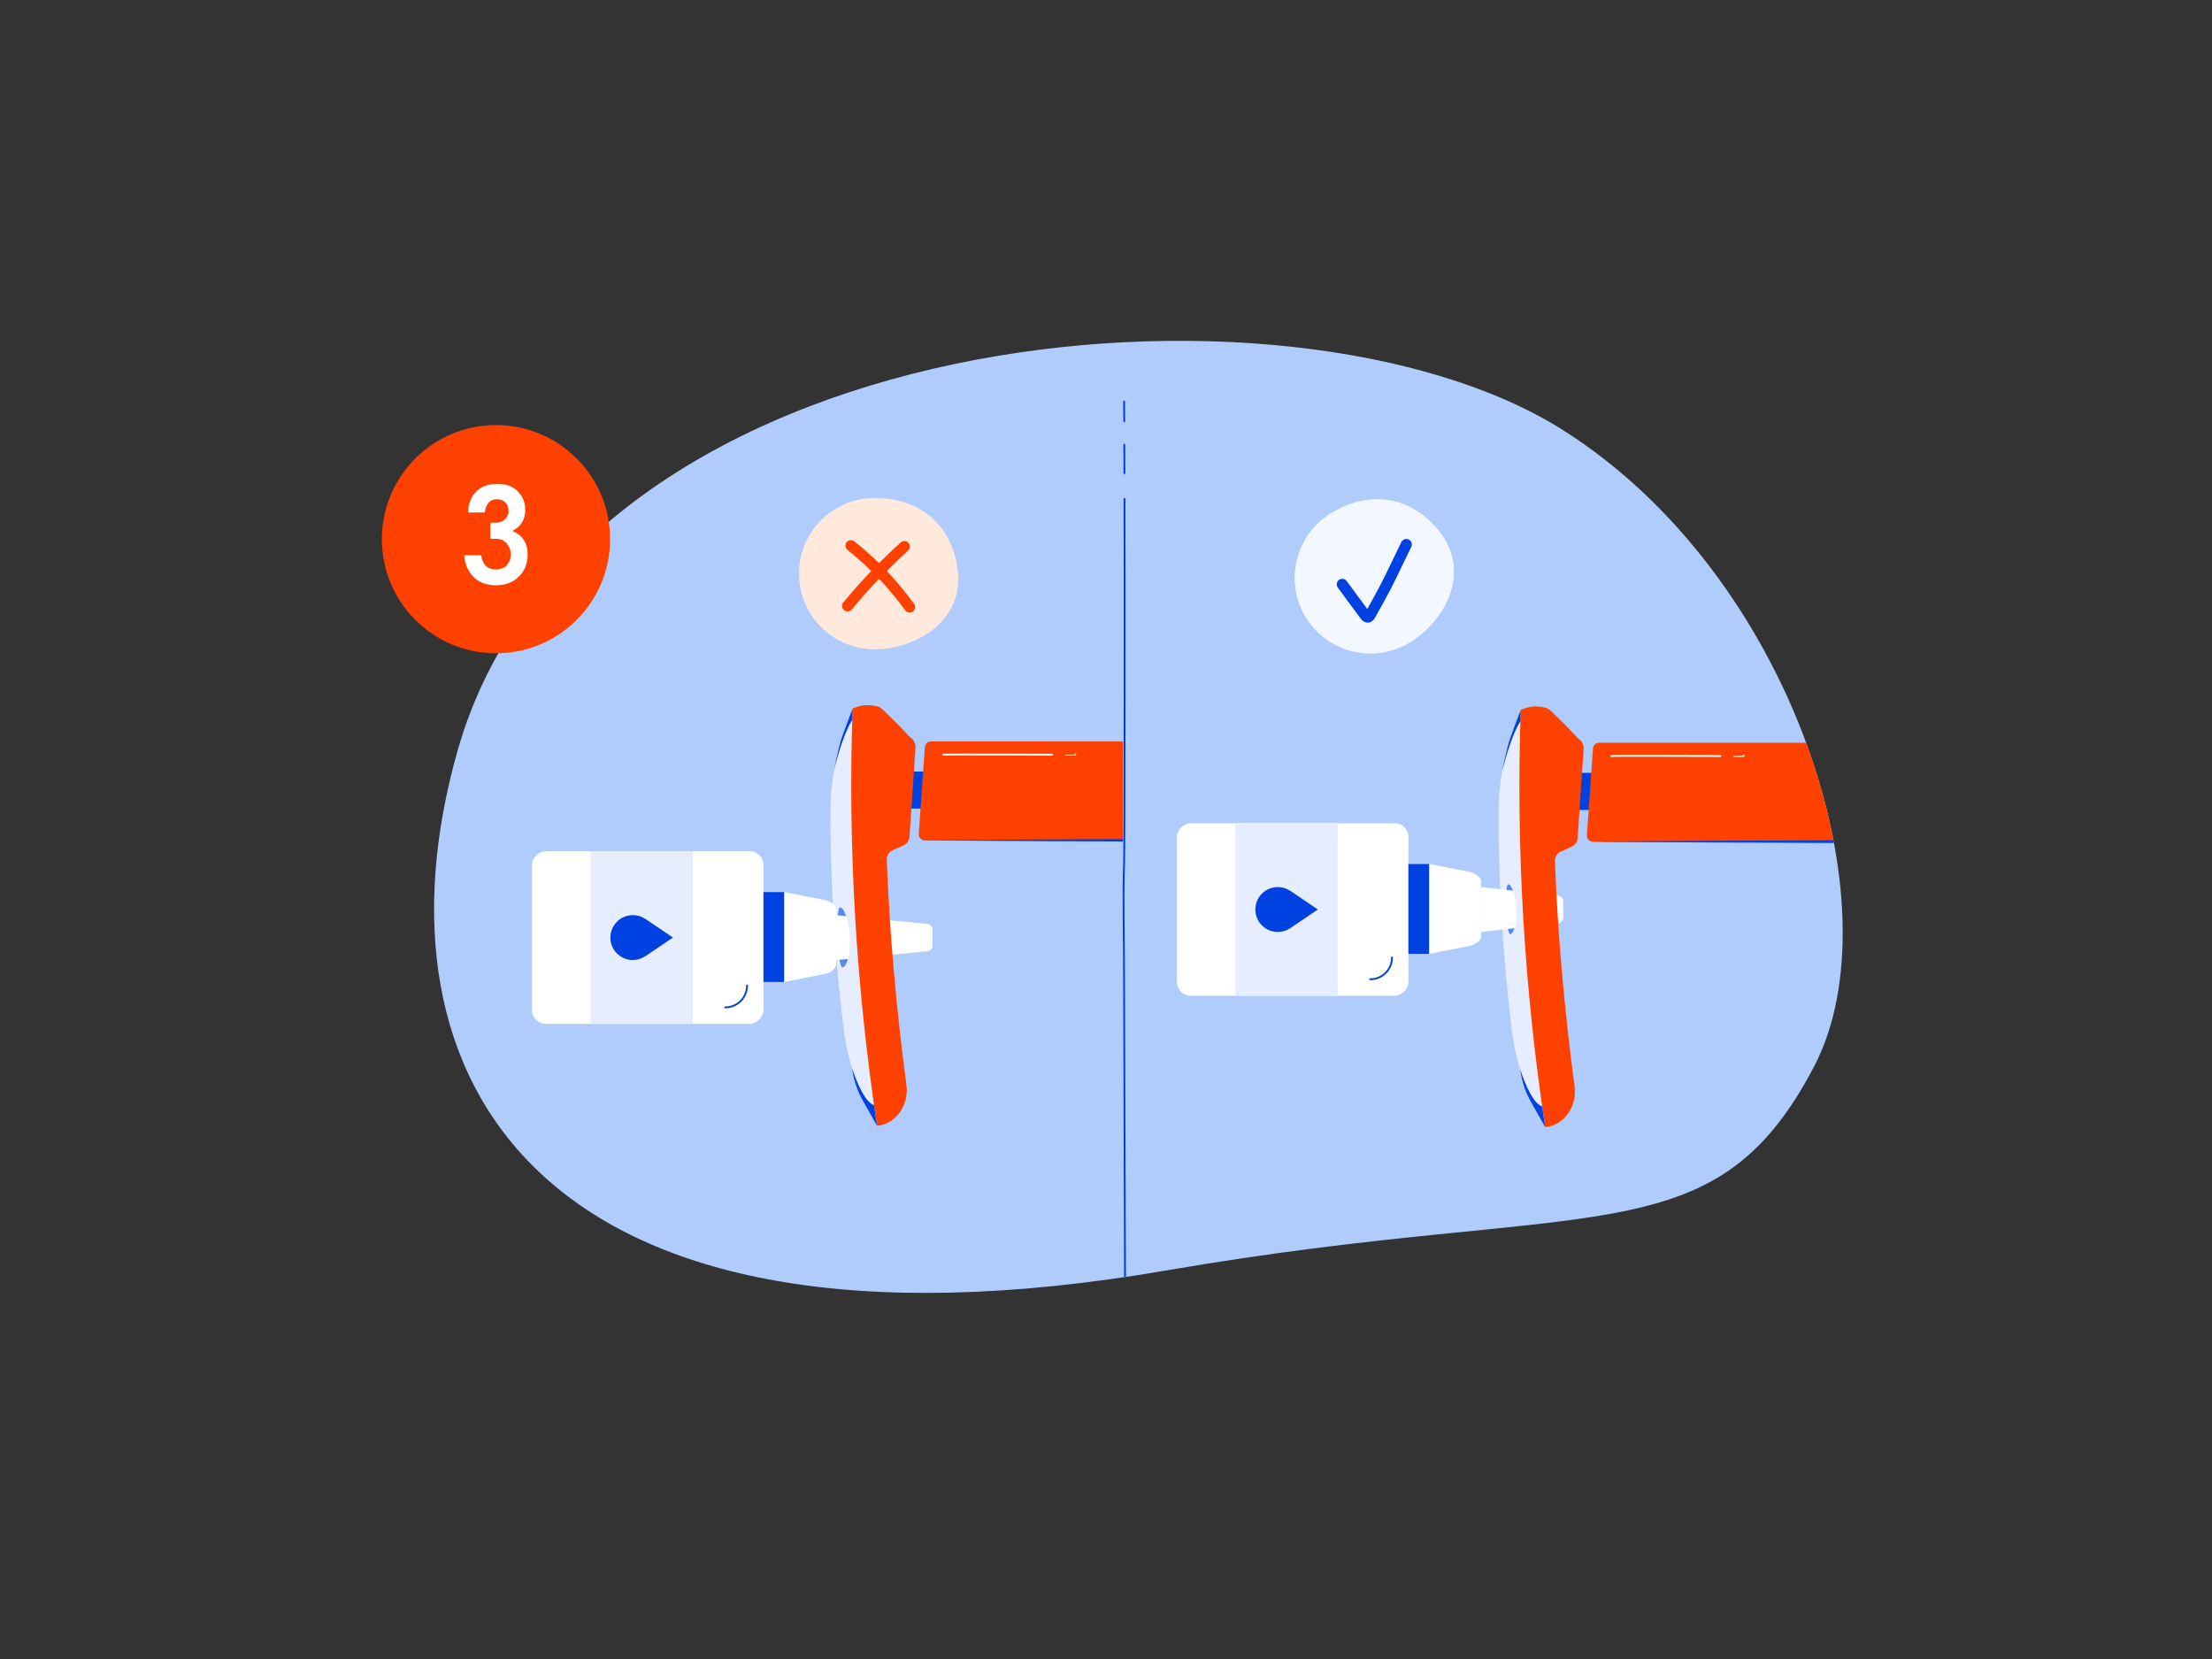<?xml version="1.0" encoding="UTF-8"?>
<svg xmlns="http://www.w3.org/2000/svg" xmlns:xlink="http://www.w3.org/1999/xlink" id="Laag_1" viewBox="0 0 800 600">
  <rect x="0" y="0" width="800" height="600" fill="#333333" stroke="none"/>
  <defs>
    <style>.cls-1{clip-path:url(#clippath);}.cls-2,.cls-3,.cls-4,.cls-5,.cls-6,.cls-7,.cls-8,.cls-9,.cls-10{stroke-width:0px;}.cls-2,.cls-11{fill:none;}.cls-12{clip-path:url(#clippath-1);}.cls-13{stroke:#0042e1;}.cls-13,.cls-11{stroke-linecap:round;stroke-linejoin:round;stroke-width:.66px;}.cls-13,.cls-7{fill:#fff;}.cls-3{fill:#ffd2bb;opacity:.5;}.cls-11{stroke:#fff;}.cls-4{fill:#f3f7ff;}.cls-5{fill:#5988f0;}.cls-6{fill:#b0ccfc;}.cls-8{fill:#ff4100;}.cls-9{fill:#e6edff;}.cls-10{fill:#0042e1;}</style>
    <clipPath id="clippath">
      <rect class="cls-2" x="190.64" y="229.25" width="215.52" height="192.47"></rect>
    </clipPath>
    <clipPath id="clippath-1">
      <path class="cls-2" d="m565.03,155.39c-98.56-62.08-355.74-39.9-399.55,116.14-43.81,156.05,28.79,227.11,256.37,187.94,153.84-26.48,197.58-3.76,234.25-73.77,30.21-57.68-7.49-177.66-91.08-230.31Z"></path>
    </clipPath>
  </defs>
  <path class="cls-6" d="m565.03,155.39c-98.56-62.08-355.24-39.76-399.55,116.14-33.63,118.34,28.79,227.11,256.37,187.94,153.84-26.48,197.58-3.76,234.25-73.77,30.21-57.68-7.49-177.66-91.08-230.31Z"></path>
  <circle class="cls-8" cx="179.38" cy="195" r="41.27"></circle>
  <path class="cls-7" d="m179.34,189.02c1.43,0,2.55-.43,3.36-1.28.83-.87,1.24-1.87,1.24-2.99s-.37-2.12-1.1-2.94-1.78-1.24-3.16-1.24-2.41.47-3.11,1.4c-.72.92-1.12,2.04-1.22,3.37h-6.08c.09-3.1,1.05-5.59,2.87-7.48,1.82-1.9,4.38-2.85,7.67-2.85s5.78.91,7.53,2.73c1.74,1.81,2.62,4.05,2.62,6.73,0,3.48-1.57,5.98-4.7,7.53,3.71,1.56,5.56,4.36,5.56,8.41.03,3.35-1.04,6.07-3.2,8.16-2.15,2.07-4.89,3.11-8.23,3.11s-6.21-1.03-8.2-3.09c-1.98-2.06-3.08-4.65-3.3-7.78h6.12c.51,3.41,2.28,5.12,5.3,5.12,1.76,0,3.11-.53,4.04-1.59.93-1.06,1.4-2.33,1.4-3.81s-.48-2.77-1.45-3.93-2.27-1.73-3.9-1.73h-2.01v-5.84h1.92Z"></path>
  <g class="cls-1">
    <rect class="cls-10" x="327.93" y="279.02" width="13.42" height="13.42" transform="translate(669.27 571.47) rotate(-180)"></rect>
    <path class="cls-8" d="m317.19,255.45c-3.27-.68-5.47-.63-8.85.82.28,4.7,2.17,7.43,3.13,8.61,4.64,5.66,9.51,6.9,18.77,2.97-4.38-4.75-4.74-5.16-9.59-9.86-1.01-.98-2.09-2.25-3.46-2.54Z"></path>
    <path class="cls-9" d="m300.33,292.55c0,2.2,0,4.4.03,6.61,0,0,0,0,0,0,.16,18.09,1.07,36.14,2.74,54.15.6,6.4,1.28,12.8,2.07,19.19,1.62,13.21,6.76,25.4,12.01,34.65l-2.43-41.36-5.34-91.11-1.08-18.42c-2.05,4.91-4.05,10.65-5.53,16.83-1.49,6.18-2.46,12.79-2.47,19.45Z"></path>
    <path class="cls-5" d="m307.95,332.35s-2.44-4.91-4.17-4.15-.99,21.35.91,21.7c2.46.46,1.95.72,2.37-3.03.42-3.75.89-14.53.89-14.53Z"></path>
    <path class="cls-7" d="m337.26,342.03v-5.86c0-1.01-.74-1.86-1.73-2.01l-33.09-3.18v16.24l33.09-3.18c1-.15,1.73-1,1.73-2.01Z"></path>
    <path class="cls-9" d="m303,326.4s.49,1.82.78,1.79c1.5-.12,3.1,4.6,3.57,10.55.47,5.94-1.16,11.04-2.66,11.16-.88.07-1.69.73-1.69.73l9.91.43v-24.23l-9.91-.43Z"></path>
    <path class="cls-10" d="m308.34,260.15c-3.09,4.98-5.3,12.81-6.62,18.06,0,0,1.36-7.58,2.92-12.01,1.56-4.43,3.7-9.94,3.7-9.94v3.88Z"></path>
    <path class="cls-8" d="m332.28,301.51l2.21-31.3c.08-1.17,1.05-2.07,2.23-2.07h10.99c9.43,0,18.86,0,28.29,0,12.87,0,25.74,0,38.61,0,13.98,0,27.97,0,41.95,0,12.77,0,25.54,0,38.32,0,11.45,0,22.89-.06,34.34-.1,12.43-.05,24.99,1.14,37.31,2.72,9.35,1.19,18.79,2.46,27.78,5.42,8.71,2.87,16.03,7.87,23.42,13.17,11.7,8.38,22.19,18.04,32.25,28.31,8.44,8.61,16.76,17.32,25.28,25.85,3.62,3.63,8.47,8.32,1.7,12.64-3.85,2.45-9.54,6.76-13.37,8.69-5.65,2.85-8.85.27-12.92-7.76-6.97-13.76-15.13-27.33-19.2-34.68-28-50.59-76.93-41.73-93.18-37.96l-61.86,15.43c-10.99,2.7-22.14,4.06-33.31,4.06h-108.59c-1.29,0-2.32-1.1-2.23-2.39Z"></path>
    <path class="cls-10" d="m676.94,356.13c-3.45,2.18-6.75,4.6-10.21,6.75-.87.53-1.74,1.06-2.64,1.53-.45.24-.9.47-1.37.66-.46.2-.94.37-1.43.49-.97.26-1.99.32-2.95.08-.48-.12-.94-.31-1.38-.55-.43-.24-.83-.54-1.21-.87-.76-.66-1.4-1.44-1.99-2.26-.59-.82-1.12-1.69-1.62-2.57-.5-.88-.96-1.79-1.42-2.7l-1.38-2.73c-1.86-3.64-3.78-7.24-5.74-10.82-1.96-3.58-3.96-7.14-5.98-10.69-2.01-3.55-4.04-7.09-6.01-10.66-1.99-3.59-4.19-7.05-6.61-10.37-1.23-1.64-2.48-3.27-3.82-4.82-.66-.79-1.35-1.55-2.04-2.31-.34-.38-.71-.75-1.06-1.12-.36-.37-.7-.75-1.07-1.1l-1.1-1.08c-.37-.36-.75-.7-1.12-1.05l-.56-.53-.58-.51c-.39-.34-.77-.68-1.16-1.02-1.57-1.33-3.19-2.59-4.86-3.79-1.68-1.19-3.41-2.3-5.18-3.35-1.77-1.04-3.6-1.99-5.46-2.88-.47-.21-.93-.44-1.4-.65l-1.42-.62-1.43-.58c-.48-.19-.96-.36-1.44-.55-1.93-.71-3.89-1.34-5.87-1.89-3.97-1.1-8.02-1.85-12.11-2.32-8.18-.93-16.46-.64-24.58.51-2.03.29-4.06.64-6.07,1.03-1.01.2-2.01.41-3.01.63l-1.5.34-1.49.37-11.88,2.96-47.51,11.89c-7.88,2.01-15.92,3.35-24.03,3.96-2.03.16-4.06.26-6.09.33-2.03.06-4.06.07-6.1.07l-12.24.04-48.98.2-24.49.15-12.24.08-6.12.05h-1.53s-.77.02-.77.02c-.26,0-.51,0-.75-.08-.49-.13-.93-.43-1.22-.84-.3-.41-.44-.93-.42-1.44-.03.51.09,1.03.4,1.45.29.42.73.74,1.23.88.12.04.25.06.38.07.13,0,.26.02.39.01h.77s1.53.02,1.53.02l6.12.05,12.24.08,24.49.15,48.98.2,12.24.04c2.04,0,4.09,0,6.14-.05,2.05-.06,4.1-.16,6.14-.31,8.18-.59,16.3-1.91,24.25-3.9l47.53-11.82,11.88-2.97,1.48-.37,1.48-.34c.99-.22,1.99-.43,2.98-.63,1.99-.39,3.99-.74,6-1.03,8.03-1.16,16.2-1.44,24.25-.55,4.03.44,8.02,1.17,11.93,2.24,1.95.53,3.88,1.15,5.78,1.84.47.18.95.34,1.42.53l1.41.56,1.39.6c.47.2.92.42,1.38.63,7.34,3.42,14.05,8.16,19.79,13.88.37.35.71.72,1.07,1.08.35.37.71.72,1.05,1.1.68.75,1.37,1.49,2.03,2.27,1.34,1.53,2.59,3.13,3.81,4.74,2.42,3.26,4.62,6.68,6.62,10.22,2.01,3.56,4.07,7.08,6.11,10.62,2.05,3.53,4.07,7.07,6.07,10.63,2,3.56,3.96,7.13,5.87,10.74l1.41,2.71c.47.91.95,1.81,1.47,2.7.52.89,1.06,1.76,1.67,2.59.62.83,1.28,1.62,2.08,2.3.4.34.82.65,1.28.9.46.25.95.44,1.47.56,1.03.24,2.1.16,3.1-.11.5-.13.99-.31,1.46-.52.47-.2.93-.44,1.38-.69.9-.49,1.77-1.03,2.63-1.58,3.44-2.21,6.69-4.68,10.11-6.92Z"></path>
    <path class="cls-8" d="m308.34,256.27c4.15,3.06,15.84,8.73,20.89,10.48,1.26.71,1.97,2.3,1.87,3.75l-2.17,32.09c-.09,1.4-.96,2.62-2.23,3.19l-3.8,1.67c-1.38.61-2.25,2-2.19,3.5,1.04,27.18,3.5,54.28,7.1,81.37.68,5.05-1.33,10.32-5.69,13.12-1.57,1.01-3.21,1.58-4.92,1.7-7.52-49.73-10.62-100.61-8.85-150.88Z"></path>
    <path class="cls-10" d="m316.11,399.69c-3.13-1-6.06-7.66-7.98-13.44l.37,2c.62,3.39,1.8,6.65,3.49,9.66l5.2,9.25-1.08-7.46Z"></path>
    <path class="cls-11" d="m380.53,272.94c-7.07,0-36.44-.16-39.41,0"></path>
    <path class="cls-11" d="m388.95,272.91s-3.4.01-3.4.03"></path>
    <rect class="cls-7" x="203.06" y="297.24" width="62.39" height="83.72" rx="4.94" ry="4.94" transform="translate(573.35 104.83) rotate(90)"></rect>
    <rect class="cls-10" x="263.64" y="335.12" width="32.5" height="7.54" transform="translate(618.78 59) rotate(90)"></rect>
    <line class="cls-11" x1="259.1" y1="364.33" x2="255.18" y2="364.33"></line>
    <path class="cls-13" d="m270.19,356.43c0,4.37-3.54,7.91-7.91,7.91"></path>
    <path class="cls-11" d="m197.72,356.43c0,4.37,3.54,7.91,7.91,7.91"></path>
    <rect class="cls-9" x="200.87" y="320.56" width="62.39" height="37.06" transform="translate(571.16 107.03) rotate(90)"></rect>
    <path class="cls-10" d="m228.88,347.21c-4.49,0-8.12-3.63-8.12-8.12s3.63-8.12,8.12-8.12c1.53,0,2.98.43,4.21,1.19.06.01.13.05.18.1l.33.21,9.78,6.61-9.78,6.61-.33.21c-.05.05-.11.09-.18.1-1.23.77-2.68,1.19-4.21,1.19Z"></path>
    <path class="cls-7" d="m283.66,355.14v-32.5l14.27,2.8c2.69.53,4.52,2.06,4.52,3.8v19.29c0,1.73-1.83,3.27-4.52,3.8l-14.27,2.8Z"></path>
  </g>
  <g class="cls-12">
    <rect class="cls-10" x="569.57" y="279.5" width="13.42" height="13.42" transform="translate(1152.56 572.42) rotate(-180)"></rect>
    <path class="cls-8" d="m558.83,255.92c-3.27-.68-5.47-.63-8.85.82.28,4.7,2.17,7.43,3.13,8.61,4.64,5.66,9.51,6.9,18.77,2.97-4.38-4.75-4.74-5.16-9.59-9.86-1.01-.98-2.09-2.25-3.46-2.54Z"></path>
    <path class="cls-9" d="m541.98,293.03c0,2.2,0,4.4.03,6.61,0,0,0,0,0,0,.16,18.09,1.07,36.14,2.74,54.15.6,6.4,1.28,12.8,2.07,19.19,1.62,13.21,6.76,25.4,12.01,34.65l-2.43-41.36-5.34-91.11-1.08-18.42c-2.05,4.91-4.05,10.65-5.53,16.83-1.49,6.18-2.46,12.79-2.47,19.45Z"></path>
    <path class="cls-5" d="m548.91,323.25s-2.03-4.09-3.48-3.46c-1.44.64-.82,17.8.76,18.09,2.05.38,1.63.6,1.98-2.52.35-3.12.74-12.11.74-12.11Z"></path>
    <path class="cls-7" d="m565.38,331.87v-5.86c0-1.01-.74-1.86-1.73-2.01l-27.94-3.18v16.24l27.94-3.18c1-.15,1.73-1,1.73-2.01Z"></path>
    <path class="cls-9" d="m544.78,318.3s.41,1.51.65,1.5c1.25-.1,2.58,3.84,2.97,8.79.39,4.95-.97,9.2-2.22,9.3-.73.06-1.41.61-1.41.61l8.26.36v-20.19l-8.26-.36Z"></path>
    <path class="cls-10" d="m549.98,260.63c-3.09,4.98-5.3,12.81-6.62,18.06,0,0,1.36-7.58,2.92-12.01,1.56-4.43,3.7-9.94,3.7-9.94v3.88Z"></path>
    <path class="cls-8" d="m573.92,301.99l2.21-31.3c.08-1.17,1.05-2.07,2.23-2.07,3.66,0,7.33,0,10.99,0,9.43,0,18.86,0,28.29,0,12.87,0,25.74,0,38.61,0,13.98,0,27.97,0,41.95,0,12.77,0,25.54,0,38.32,0,11.45,0,22.89-.06,34.34-.1,12.43-.05,24.99,1.14,37.31,2.72,9.35,1.19,18.79,2.46,27.78,5.42,8.71,2.87,16.03,7.87,23.42,13.17,11.7,8.38,22.19,18.04,32.25,28.31,8.44,8.61,16.76,17.32,25.28,25.85,3.62,3.63,8.47,8.32,1.7,12.64-3.85,2.45-9.54,6.76-13.37,8.69-5.65,2.85-8.85.27-12.92-7.76-6.97-13.76-15.13-27.33-19.2-34.68-28-50.59-76.93-41.73-93.18-37.96l-61.86,15.43c-10.99,2.7-22.14,4.06-33.31,4.06h-108.59c-1.29,0-2.32-1.1-2.23-2.39Z"></path>
    <path class="cls-10" d="m918.59,356.61c-3.45,2.18-6.75,4.6-10.21,6.75-.87.53-1.74,1.06-2.64,1.53-.45.24-.9.47-1.37.66-.46.2-.94.37-1.43.49-.97.26-1.99.32-2.95.08-.48-.12-.94-.31-1.38-.55-.43-.24-.83-.54-1.21-.87-.76-.66-1.4-1.44-1.99-2.26-.59-.82-1.12-1.69-1.62-2.57-.5-.88-.96-1.79-1.42-2.7l-1.38-2.73c-1.86-3.64-3.78-7.24-5.74-10.82-1.96-3.58-3.96-7.14-5.98-10.69-2.01-3.55-4.04-7.09-6.01-10.66-1.99-3.59-4.19-7.05-6.61-10.37-1.23-1.64-2.48-3.27-3.82-4.82-.66-.79-1.35-1.55-2.04-2.31-.34-.38-.71-.75-1.06-1.12-.36-.37-.7-.75-1.07-1.1l-1.1-1.08c-.37-.36-.75-.7-1.12-1.05l-.56-.53-.58-.51c-.39-.34-.77-.68-1.16-1.02-1.57-1.33-3.19-2.59-4.86-3.79-1.68-1.19-3.41-2.3-5.18-3.35-1.77-1.04-3.6-1.99-5.46-2.88-.47-.21-.93-.44-1.4-.65l-1.42-.62-1.43-.58c-.48-.19-.96-.36-1.44-.55-1.93-.71-3.89-1.34-5.87-1.89-3.97-1.1-8.02-1.85-12.11-2.32-8.18-.93-16.46-.64-24.58.51-2.03.29-4.06.64-6.07,1.03-1.01.2-2.01.41-3.01.63l-1.5.34-1.49.37-11.88,2.96-47.51,11.89c-7.88,2.01-15.92,3.35-24.03,3.96-2.03.16-4.06.26-6.09.33-2.03.06-4.06.07-6.1.07l-12.24.04-48.98.2-24.49.15-12.24.08-6.12.05h-1.53s-.77.02-.77.02c-.26,0-.51,0-.75-.08-.49-.13-.93-.43-1.22-.84-.3-.41-.44-.93-.42-1.44-.03.51.09,1.03.4,1.45.29.42.73.74,1.23.88.12.04.25.06.38.07.13,0,.26.02.39.01h.77s1.53.02,1.53.02l6.12.05,12.24.08,24.49.15,48.98.2,12.24.04c2.04,0,4.09,0,6.14-.05,2.05-.06,4.1-.16,6.14-.31,8.18-.59,16.3-1.91,24.25-3.9l47.53-11.82,11.88-2.97,1.48-.37,1.48-.34c.99-.22,1.99-.43,2.98-.63,1.99-.39,3.99-.74,6-1.03,8.03-1.16,16.2-1.44,24.25-.55,4.03.44,8.02,1.17,11.93,2.24,1.95.53,3.88,1.15,5.78,1.84.47.18.95.34,1.42.53l1.41.56,1.39.6c.47.2.92.42,1.38.63,7.34,3.42,14.05,8.16,19.79,13.88.37.35.71.72,1.07,1.08.35.37.71.72,1.05,1.1.68.75,1.37,1.49,2.03,2.27,1.34,1.53,2.59,3.13,3.81,4.74,2.42,3.26,4.62,6.68,6.62,10.22,2.01,3.56,4.07,7.08,6.11,10.62,2.05,3.53,4.07,7.07,6.07,10.63,2,3.56,3.96,7.13,5.87,10.74l1.41,2.71c.47.91.95,1.81,1.47,2.7.52.89,1.06,1.76,1.67,2.59.62.83,1.28,1.62,2.08,2.3.4.34.82.65,1.28.9.46.25.95.44,1.47.56,1.03.24,2.1.16,3.1-.11.5-.13.99-.31,1.46-.52.47-.2.93-.44,1.38-.69.9-.49,1.77-1.03,2.63-1.58,3.44-2.21,6.69-4.68,10.11-6.92Z"></path>
    <path class="cls-8" d="m549.98,256.75c4.15,3.06,15.84,8.73,20.89,10.48,1.26.71,1.97,2.3,1.87,3.75l-2.17,32.09c-.09,1.4-.96,2.62-2.23,3.19l-3.8,1.67c-1.38.61-2.25,2-2.19,3.5,1.04,27.18,3.5,54.28,7.1,81.37.68,5.05-1.33,10.32-5.69,13.12-1.57,1.01-3.21,1.58-4.92,1.7-7.52-49.73-10.62-100.61-8.85-150.88Z"></path>
    <path class="cls-10" d="m557.75,400.17c-3.13-1-6.06-7.66-7.98-13.44l.37,2c.62,3.39,1.8,6.65,3.49,9.66l5.2,9.25-1.08-7.46Z"></path>
    <path class="cls-11" d="m622.17,273.42c-7.07,0-36.44-.16-39.41,0"></path>
    <path class="cls-11" d="m630.6,273.38s-3.4.01-3.4.03"></path>
    <rect class="cls-7" x="436.32" y="287.08" width="62.39" height="83.72" rx="4.94" ry="4.94" transform="translate(796.46 -138.58) rotate(90)"></rect>
    <rect class="cls-10" x="496.9" y="324.97" width="32.5" height="7.54" transform="translate(841.88 -184.41) rotate(90)"></rect>
    <line class="cls-11" x1="492.36" y1="354.18" x2="488.44" y2="354.18"></line>
    <path class="cls-13" d="m503.45,346.27c0,4.37-3.54,7.91-7.91,7.91"></path>
    <path class="cls-11" d="m430.98,346.27c0,4.37,3.54,7.91,7.91,7.91"></path>
    <rect class="cls-9" x="434.13" y="310.41" width="62.39" height="37.06" transform="translate(794.26 -136.39) rotate(90)"></rect>
    <path class="cls-10" d="m462.14,337.06c-4.49,0-8.12-3.63-8.12-8.12s3.63-8.12,8.12-8.12c1.53,0,2.98.43,4.21,1.19.06.01.13.05.18.1l.33.21,9.78,6.61-9.78,6.61-.33.21c-.05.05-.11.09-.18.1-1.23.77-2.68,1.19-4.21,1.19Z"></path>
    <path class="cls-7" d="m516.91,344.98v-32.5l14.27,2.8c2.69.53,4.52,2.06,4.52,3.8v19.29c0,1.73-1.83,3.27-4.52,3.8l-14.27,2.8Z"></path>
    <path class="cls-13" d="m406.69,180.43c.07,17.43.1,125.79-.15,132.11-.44,11.44,0,26.41,0,43.13,0,16.72.83,194.52.2,222.69"></path>
    <path class="cls-13" d="m406.62,160.82c.02,3.05.04,6.55.05,10.3"></path>
    <path class="cls-13" d="m406.55,145.25s.02,2.73.05,7.13"></path>
  </g>
  <path class="cls-7" d="m345.85,203.1c4.56,20.92-14.42,31.69-29.52,31.69s-27.33-12.24-27.33-27.33,12.24-27.33,27.33-27.33,26.3,8.23,29.52,22.98Z"></path>
  <path class="cls-7" d="m518.86,190.25c14.54,15.73,3.64,34.63-9.37,42.28-13.01,7.65-29.76,3.31-37.42-9.7-7.65-13.01-3.31-29.76,9.7-37.42,13.01-7.65,26.84-6.25,37.09,4.84Z"></path>
  <path class="cls-3" d="m345.85,203.1c4.56,20.92-14.42,31.69-29.52,31.69s-27.33-12.24-27.33-27.33,12.24-27.33,27.33-27.33,26.3,8.23,29.52,22.98Z"></path>
  <path class="cls-4" d="m518.86,190.25c14.54,15.73,3.64,34.63-9.37,42.28-13.01,7.65-29.76,3.31-37.42-9.7-7.65-13.01-3.31-29.76,9.7-37.42,13.01-7.65,26.84-6.25,37.09,4.84Z"></path>
  <path class="cls-8" d="m330.6,218.41c-3.04-4.19-6.35-8.17-9.92-11.92,2.51-2.52,5.1-4.98,7.73-7.35.81-.73.88-1.99.15-2.8-.73-.81-1.98-.88-2.8-.15-2.68,2.41-5.31,4.91-7.87,7.47-2.83-2.77-5.81-5.41-8.91-7.88-.86-.68-2.1-.54-2.79.32-.68.86-.54,2.1.32,2.79,3,2.39,5.88,4.93,8.61,7.61-3.52,3.68-6.9,7.48-10.12,11.4-.69.85-.57,2.1.28,2.79.37.3.81.45,1.26.45.57,0,1.14-.25,1.53-.73,3.13-3.81,6.41-7.52,9.83-11.09,3.41,3.58,6.57,7.39,9.48,11.4.39.54.99.82,1.61.82.4,0,.81-.12,1.16-.38.89-.64,1.08-1.88.44-2.77Z"></path>
  <path class="cls-10" d="m494.63,225.16c-1.43,0-2.26-1.11-2.53-1.47-2.77-3.7-5.55-7.46-8.26-11.19-.65-.89-.45-2.14.44-2.78.89-.65,2.14-.45,2.78.44,2.44,3.36,4.94,6.75,7.43,10.09,4.66-8.29,5.83-10.74,8.52-16.34.97-2.02,2.18-4.53,3.81-7.87.48-.99,1.68-1.4,2.67-.91.99.48,1.4,1.68.91,2.67-1.63,3.32-2.83,5.83-3.8,7.84-2.84,5.92-4.02,8.37-9.26,17.67-.69,1.23-1.6,1.85-2.71,1.86,0,0,0,0,0,0Z"></path>
</svg>

